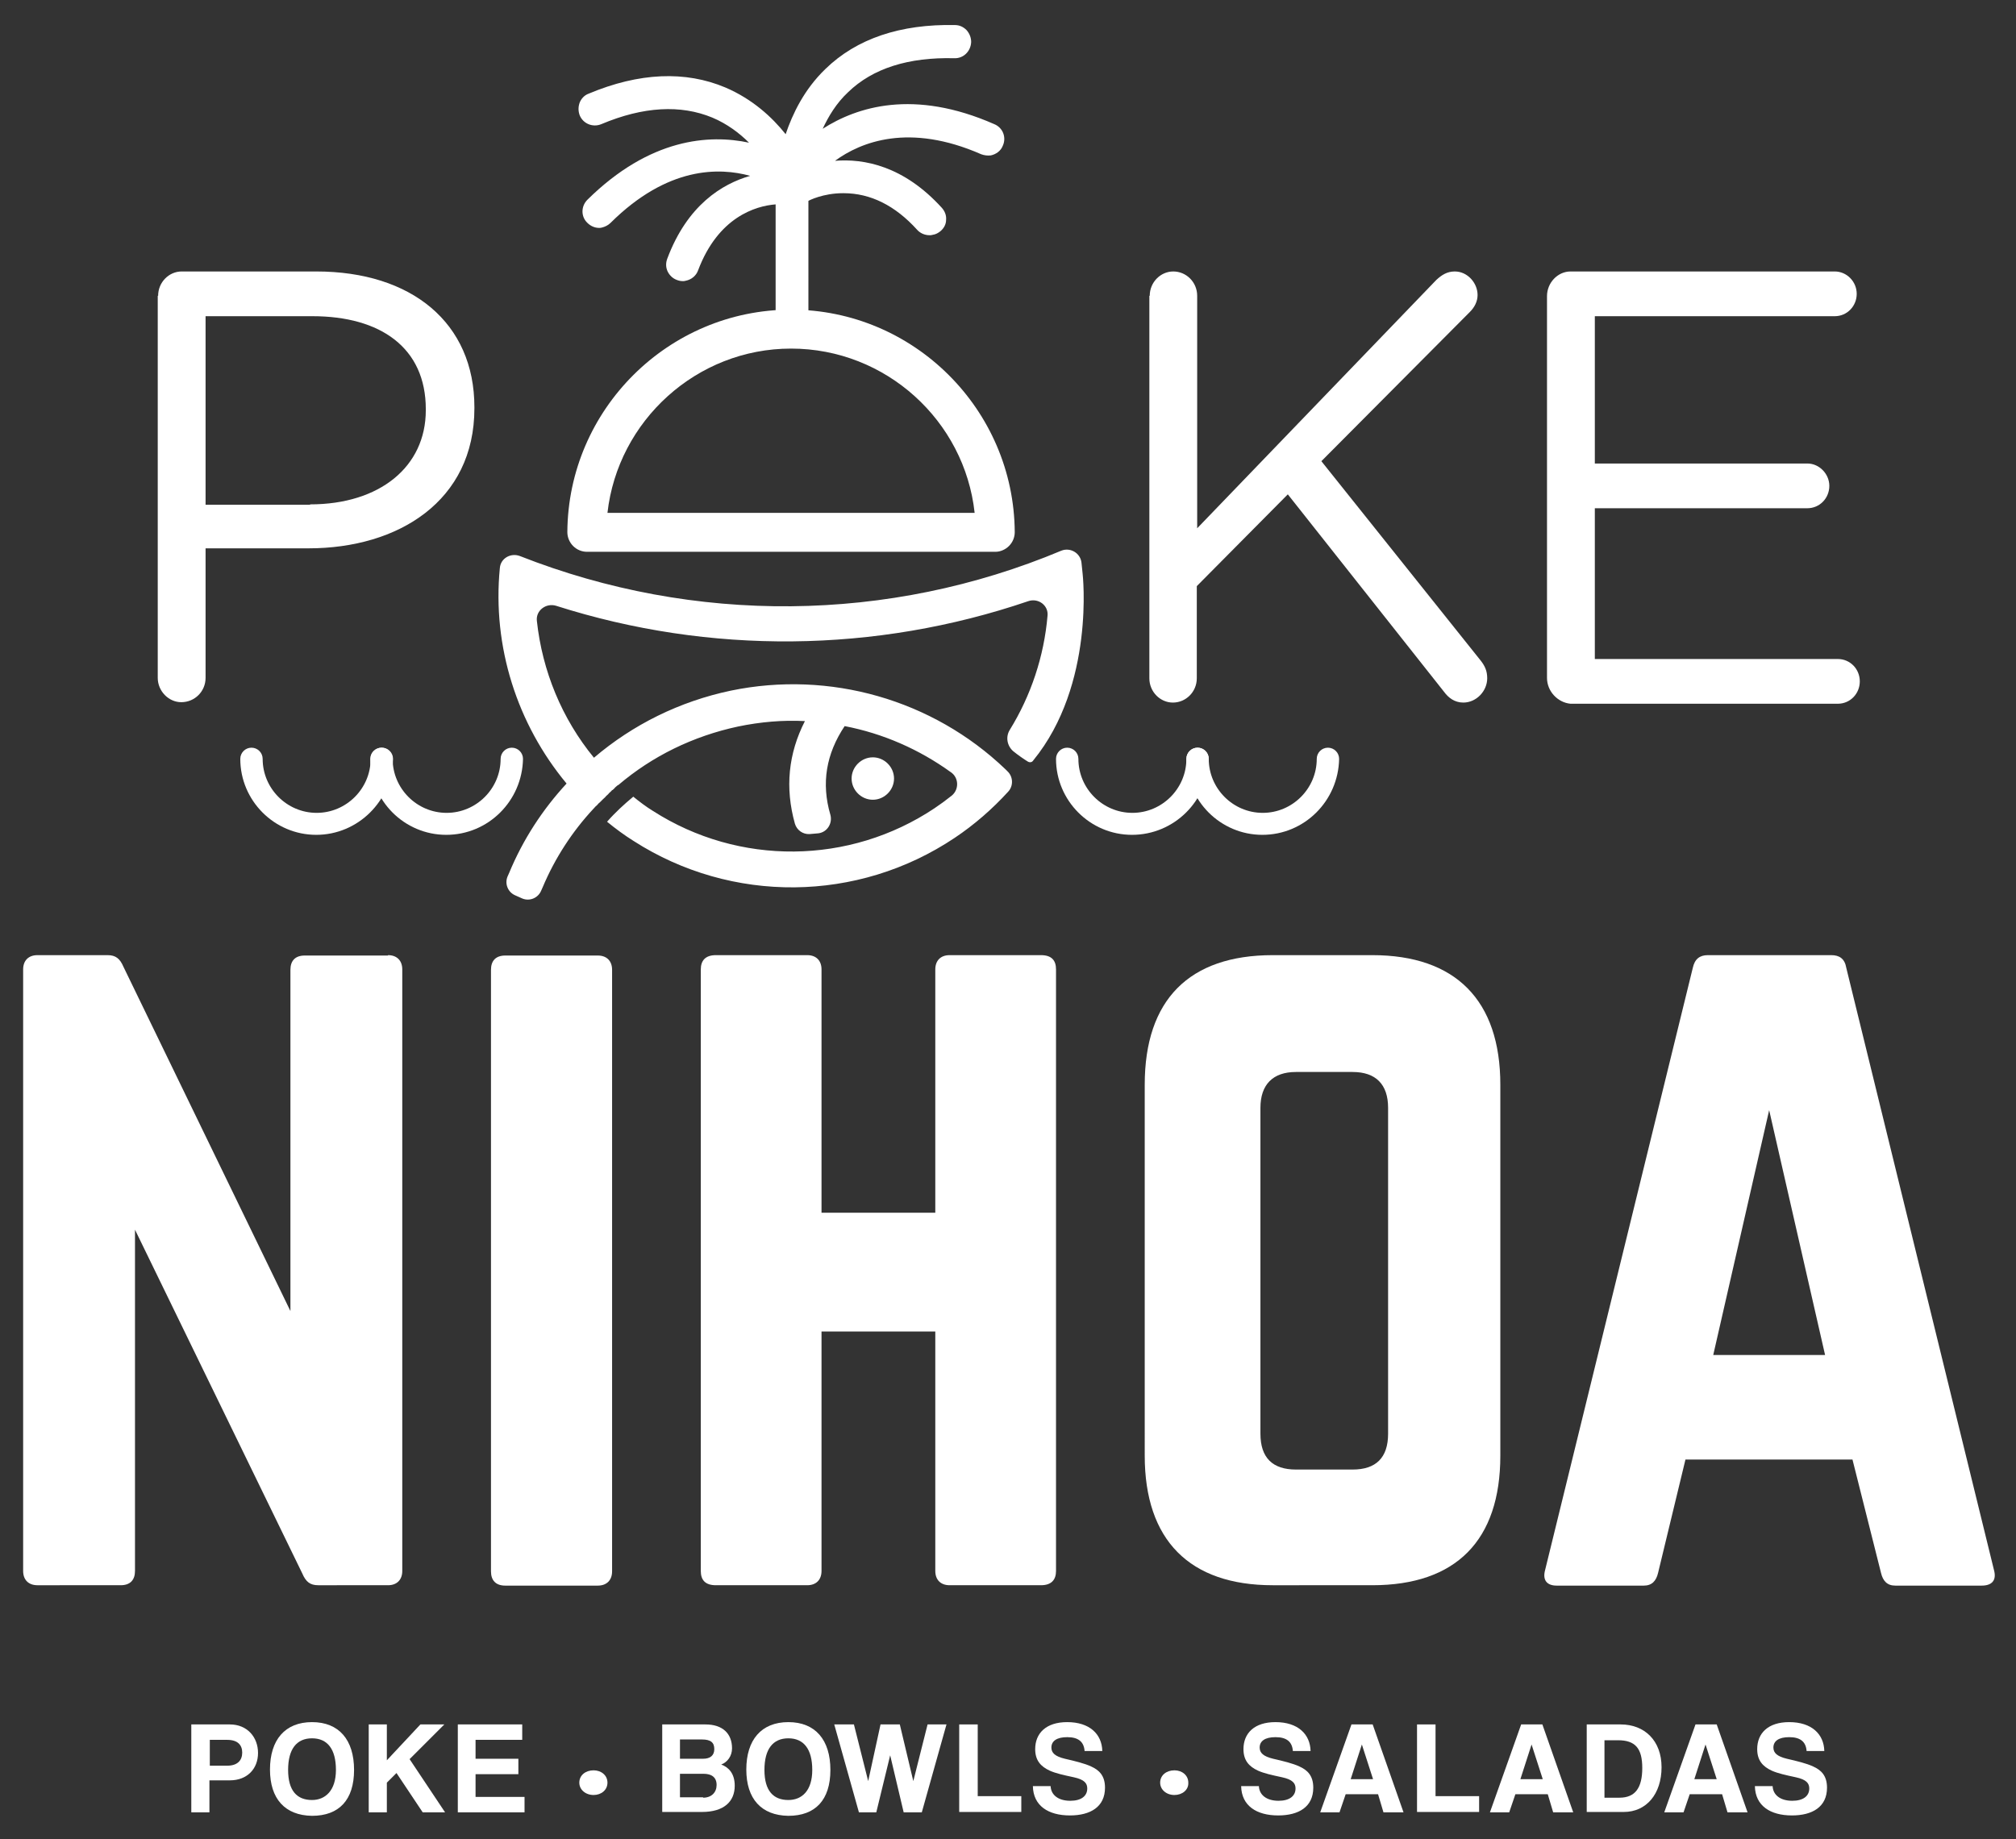 <?xml version="1.0" encoding="UTF-8"?>
<!-- Generator: Adobe Illustrator 25.0.0, SVG Export Plug-In . SVG Version: 6.00 Build 0)  -->
<svg xmlns="http://www.w3.org/2000/svg" xmlns:xlink="http://www.w3.org/1999/xlink" version="1.1" id="Camada_1" x="0px" y="0px" viewBox="0 0 522.7 477" style="enable-background:new 0 0 522.7 477;" xml:space="preserve">
<rect x="0" y="0" width="522.7" height="477" fill="#333333" stroke="none"/>
<style type="text/css">
	.st0{fill:#FFFFFF;}
	.st1{fill-rule:evenodd;clip-rule:evenodd;fill:#FFFFFF;}
</style>
<g>
	<g>
		<path class="st0" d="M49.6,470v-22.8h10c4.5,0,7.3,3.3,7.3,7.4c0,4.1-2.8,7.1-7.3,7.1h-5.3v8.3H49.6z M58.9,457.9    c2.7,0,3.9-1.4,3.9-3.4c0-1.9-1.1-3.3-3.9-3.3h-4.5v6.7H58.9z"></path>
		<path class="st0" d="M70,458.9c0-7.7,3.9-12.3,10.9-12.3c7,0,10.9,4.6,10.9,12.4c0,7.8-3.9,11.9-10.9,11.9    C73.9,470.8,70,466.5,70,458.9z M87.1,459c0-5.4-2.2-8.2-6.2-8.2c-4,0-6.2,2.8-6.2,8.2c0,5.4,2.3,7.8,6.2,7.8    C84.3,466.8,87.1,464.4,87.1,459z"></path>
		<path class="st0" d="M109.6,470l-6.8-10.2l-2.5,2.5v7.7h-4.7v-22.8h4.7v9.3l8.7-9.3h6.2l-9,9l9.2,13.8H109.6z"></path>
		<path class="st0" d="M118.7,470v-22.8h16.7v4h-12.1v4.9h11.1v4h-11.1v5.9H136v4H118.7z"></path>
		<path class="st0" d="M153.9,465.5c-2.1,0-3.7-1.4-3.7-3.2c0-1.9,1.6-3.2,3.7-3.2c2,0,3.6,1.3,3.6,3.2    C157.5,464.2,155.9,465.5,153.9,465.5z"></path>
		<path class="st0" d="M171.7,470v-22.8h11.2c4.5,0,6.9,2.4,6.9,6.2c0,2-1.2,3.6-2.8,4.2c1.9,0.7,3.5,2.3,3.5,5.5    c0,4.1-2.8,6.8-8.5,6.8H171.7z M176.3,451.2v4.9h6c1.9,0,2.9-0.9,2.9-2.5c0-1.7-0.9-2.5-3.2-2.5H176.3z M182.3,466.2    c2.2,0,3.5-1.4,3.5-3.3c0-2-1.3-2.9-3.4-2.9h-6.1v6.1H182.3z"></path>
		<path class="st0" d="M193.5,458.9c0-7.7,3.9-12.3,10.9-12.3c7,0,10.9,4.6,10.9,12.4c0,7.8-3.9,11.9-10.9,11.9    C197.4,470.8,193.5,466.5,193.5,458.9z M210.6,459c0-5.4-2.2-8.2-6.2-8.2c-4,0-6.2,2.8-6.2,8.2c0,5.4,2.3,7.8,6.2,7.8    C207.9,466.8,210.6,464.4,210.6,459z"></path>
		<path class="st0" d="M234.3,470l-3.5-14.8l-3.6,14.8h-4.5l-6.4-22.8h5.1l3.7,14.7l3.2-14.7h5l3.5,14.7l3.7-14.7h4.9l-6.4,22.8    H234.3z"></path>
		<path class="st0" d="M248.7,470v-22.8h4.8v18.6h11.3v4.1H248.7z"></path>
		<path class="st0" d="M281.2,454c-0.2-2.3-1.6-3.5-4.5-3.5c-2.7,0-4.1,1-4.1,2.7c0,1.4,1,2.3,3.5,2.9c2.6,0.6,5.1,1.2,6.8,2    c2,0.9,3.6,2.3,3.6,5.5c0,5-3.8,7.2-9.1,7.2c-5.6,0-9.5-2.5-9.6-7.6h4.6c0.1,2.3,2,3.8,5.1,3.8c2.8,0,4.4-1.2,4.4-3.2    c0-1.3-0.7-2.3-3.5-2.9c-2.8-0.6-4.6-1-6.2-1.7c-2.4-1.1-3.8-2.7-3.8-5.6c0-4.1,2.8-7,8.3-7c5.8,0,9,3.1,9.1,7.5H281.2z"></path>
		<path class="st0" d="M304.5,465.5c-2.1,0-3.7-1.4-3.7-3.2c0-1.9,1.6-3.2,3.7-3.2c2,0,3.6,1.3,3.6,3.2    C308.2,464.2,306.5,465.5,304.5,465.5z"></path>
		<path class="st0" d="M335.2,454c-0.2-2.3-1.6-3.5-4.5-3.5c-2.7,0-4.1,1-4.1,2.7c0,1.4,1,2.3,3.5,2.9c2.6,0.6,5.1,1.2,6.8,2    c2,0.9,3.6,2.3,3.6,5.5c0,5-3.8,7.2-9.1,7.2c-5.6,0-9.5-2.5-9.6-7.6h4.6c0.1,2.3,2,3.8,5.1,3.8c2.8,0,4.4-1.2,4.4-3.2    c0-1.3-0.7-2.3-3.5-2.9c-2.8-0.6-4.6-1-6.2-1.7c-2.4-1.1-3.8-2.7-3.8-5.6c0-4.1,2.8-7,8.3-7c5.8,0,9,3.1,9.1,7.5H335.2z"></path>
		<path class="st0" d="M358.7,470l-1.4-4.7h-8.4l-1.6,4.7h-5l8.1-22.8h5.5l8,22.8H358.7z M353.1,452.4L353.1,452.4l-2.9,9h5.8    L353.1,452.4z"></path>
		<path class="st0" d="M367.4,470v-22.8h4.8v18.6h11.3v4.1H367.4z"></path>
		<path class="st0" d="M402.7,470l-1.4-4.7h-8.4l-1.6,4.7h-5l8.1-22.8h5.5l8,22.8H402.7z M397.1,452.4L397.1,452.4l-2.9,9h5.8    L397.1,452.4z"></path>
		<path class="st0" d="M411.4,470v-22.8h8.8c6.2,0,10.6,4.2,10.6,11.1c0,6.9-3.9,11.6-9.8,11.6H411.4z M419.9,466.2    c4.1,0,5.9-2.6,5.9-7.7s-1.8-7.2-6.3-7.2H416v14.9H419.9z"></path>
		<path class="st0" d="M447.9,470l-1.4-4.7h-8.4l-1.6,4.7h-5l8.1-22.8h5.5l8,22.8H447.9z M442.2,452.4L442.2,452.4l-2.9,9h5.8    L442.2,452.4z"></path>
		<path class="st0" d="M468.4,454c-0.2-2.3-1.6-3.5-4.5-3.5c-2.7,0-4.1,1-4.1,2.7c0,1.4,1,2.3,3.5,2.9c2.6,0.6,5.1,1.2,6.8,2    c2,0.9,3.6,2.3,3.6,5.5c0,5-3.8,7.2-9.1,7.2c-5.6,0-9.5-2.5-9.6-7.6h4.6c0.1,2.3,2,3.8,5.1,3.8c2.8,0,4.4-1.2,4.4-3.2    c0-1.3-0.7-2.3-3.5-2.9c-2.8-0.6-4.6-1-6.2-1.7c-2.4-1.1-3.8-2.7-3.8-5.6c0-4.1,2.8-7,8.3-7c5.8,0,9,3.1,9.1,7.5H468.4z"></path>
	</g>
	<g>
		<g>
			<path class="st0" d="M100.6,247.7c2.3,0,3.7,1.4,3.7,3.7v156c0,2.3-1.4,3.7-3.7,3.7H82.5c-2.1,0-3.2-0.9-4.1-3L35,318.9v88.5     c0,2.3-1.2,3.7-3.7,3.7H9.7c-2.3,0-3.7-1.4-3.7-3.7v-156c0-2.3,1.4-3.7,3.7-3.7h18.2c2.1,0,3.2,0.9,4.1,3L75.3,340v-88.5     c0-2.3,1.2-3.7,3.7-3.7H100.6z"></path>
			<path class="st0" d="M131,411.2c-2.5,0-3.7-1.4-3.7-3.7v-156c0-2.3,1.2-3.7,3.7-3.7H155c2.3,0,3.7,1.4,3.7,3.7v156     c0,2.3-1.4,3.7-3.7,3.7H131z"></path>
			<path class="st0" d="M242.5,251.4c0-2.3,1.4-3.7,3.7-3.7h23.7c2.8,0,3.9,1.4,3.9,3.7v156c0,2.3-1.2,3.7-3.9,3.7h-23.7     c-2.3,0-3.7-1.4-3.7-3.7v-62.1H213v62.1c0,2.3-1.4,3.7-3.7,3.7h-23.7c-2.8,0-3.9-1.4-3.9-3.7v-156c0-2.3,1.2-3.7,3.9-3.7h23.7     c2.3,0,3.7,1.4,3.7,3.7v63.1h29.5V251.4z"></path>
			<path class="st0" d="M296.8,281.3c0-22,11.5-33.6,33.2-33.6h25.8c21.6,0,33.2,11.7,33.2,33.6v96.2c0,22-11.5,33.6-33.2,33.6H330     c-21.6,0-33.2-11.7-33.2-33.6V281.3z M350.7,381.1c6,0,9.2-3,9.2-9.3v-84.5c0-6.1-3.2-9.3-9.2-9.3H336c-6,0-9.2,3.3-9.2,9.3v84.5     c0,6.3,3.2,9.3,9.2,9.3H350.7z"></path>
			<path class="st0" d="M491.4,411.2c-2.1,0-3.2-1.2-3.7-3.3l-7.4-29.4h-43.3l-7.1,29.4c-0.5,2.1-1.6,3.3-3.7,3.3h-22.6     c-2.5,0-3.7-1.4-3-4L438.9,251c0.5-2.3,1.8-3.3,3.9-3.3h32c2.1,0,3.5,0.9,3.9,3.3L517,407.2c0.7,2.6-0.5,4-3.2,4H491.4z      M458.7,287.9l-14.5,63.5h29L458.7,287.9z"></path>
		</g>
		<g>
			<path class="st0" d="M41,76.7c0-3.5,2.8-6.3,6.1-6.3H82c24.7,0,41,13.3,41,35.2v0.3c0,24-19.7,36.3-43,36.3H53.3v33.6     c0,3.5-2.8,6.3-6.3,6.3c-3.3,0-6.1-2.9-6.1-6.3V76.7z M80.4,130.8c18.1,0,30-9.8,30-24.4v-0.3C110.4,90.2,98.7,82,81,82H53.3     v48.9H80.4z"></path>
			<path class="st0" d="M298.1,76.7c0-3.5,2.8-6.3,6.1-6.3c3.4,0,6.2,2.8,6.2,6.3V137l62-64.4c1.4-1.3,2.8-2.2,4.8-2.2     c3.3,0,5.9,3,5.9,6.1c0,1.7-0.8,3.2-2,4.4l-38.5,38.7l41.3,51.7c1.1,1.4,1.7,2.7,1.7,4.6c0,3.3-2.8,6.3-6.2,6.3     c-2.3,0-3.9-1.3-5-2.8l-40.5-51.2L310.3,152v23.9c0,3.5-2.8,6.3-6.2,6.3c-3.3,0-6.1-2.8-6.1-6.3V76.7z"></path>
			<path class="st0" d="M401.1,175.8v-99c0-3.5,2.8-6.4,6.1-6.4h68.5c3.1,0,5.7,2.6,5.7,5.8c0,3.2-2.5,5.8-5.7,5.8h-62.2v38.2h55.1     c3.1,0,5.7,2.7,5.7,5.8c0,3.2-2.5,5.8-5.7,5.8h-55.1v39.1h63c3.2,0,5.7,2.6,5.7,5.8s-2.5,5.8-5.7,5.8h-69.3     C403.9,182.2,401.1,179.3,401.1,175.8"></path>
			<path class="st1" d="M231.8,201.9c0-3-2.5-5.5-5.5-5.5c-3,0-5.5,2.5-5.5,5.5c0,3,2.5,5.5,5.5,5.5     C229.3,207.4,231.8,204.9,231.8,201.9"></path>
			<path class="st1" d="M280.7,148.8L280.7,148.8c-0.1-0.9-0.2-1.9-0.3-2.9c-0.3-2.5-2.9-4-5.2-3.1c-44.8,18.8-95.2,19.2-140.4,1.4     c-2.4-0.9-5,0.6-5.2,3.1c-2,20.4,4.5,40.5,17.3,55.9v0c-6.2,6.7-11.3,14.5-14.9,23.2l-0.4,0.9c-0.8,1.9,0.1,4.1,2,4.9l1.8,0.8     c1.9,0.8,4.1-0.1,4.9-2l0.4-0.9c3.2-7.6,7.7-14.5,13.2-20.4l0.1-0.1c0.2-0.2,0.4-0.5,0.7-0.7l0.1-0.1c0.2-0.2,0.4-0.5,0.7-0.7     l0.1-0.1c0.2-0.2,0.5-0.5,0.7-0.7l0.1-0.1c0.2-0.2,0.5-0.4,0.7-0.7l0.1-0.1c0.2-0.2,0.5-0.4,0.7-0.7l0.1-0.1     c0.2-0.2,0.5-0.4,0.7-0.7l0.1,0c0.2-0.2,0.5-0.4,0.7-0.7l0,0c0.2-0.2,0.5-0.4,0.7-0.6l0.1,0c8.8-7.5,19.4-12.7,31.1-15.2     c5.8-1.2,11.6-1.7,17.3-1.4c0,0,0,0,0,0c-4.3,8.4-5.2,17.3-2.6,26.6c0.5,1.7,2.1,2.8,3.8,2.7c0.8-0.1,1.6-0.1,2.3-0.2     c2.3-0.3,3.7-2.6,3.1-4.8c-2.4-8.2-1.1-15.8,3.7-23c0,0,0,0,0,0c9.9,1.9,19.3,6,27.6,12c2,1.4,2.1,4.4,0.2,6     c-1.5,1.2-3,2.3-4.5,3.3c-22,14.7-50.7,15-73,0.7c-1.8-1.1-3.5-2.4-5.1-3.7h0c-2.4,2-4.7,4.1-6.8,6.5c0,0,0,0,0,0     c2.2,1.8,4.5,3.5,6.9,5c25.4,16.3,58.1,16,83.2-0.8c5.1-3.4,9.8-7.5,13.9-12c1.4-1.5,1.3-3.9-0.2-5.3l-0.1-0.1l-0.4-0.4     c-18.9-18.1-45.6-25.7-71.2-20.4c-13.3,2.8-25.4,8.8-35.5,17.4h0c-8.3-10.1-13.4-22.5-14.8-35.5c-0.3-2.7,2.4-4.7,5-3.9     c39.8,12.7,82.8,12.3,122.4-1.2c2.6-0.9,5.3,1.1,5,3.8c-0.9,10.5-4.3,20.7-9.8,29.6c-1.1,1.8-0.7,4.1,0.9,5.5     c1.1,0.9,2.8,2.1,3.8,2.7c0.5,0.3,1.1,0.2,1.4-0.3C284,177.5,280.7,148.8,280.7,148.8"></path>
			<path class="st0" d="M258.1,143.1H152.2c-1.3,0-2.6-0.5-3.6-1.5c-0.9-0.9-1.5-2.2-1.5-3.6c0.2-31.8,26.2-57.7,58-57.7     s57.8,25.9,58,57.7c0,1.3-0.5,2.6-1.5,3.6C260.7,142.5,259.4,143.1,258.1,143.1 M157.5,133h95.2c-2.6-23.9-23-42.6-47.6-42.6     C180.6,90.4,160.2,109.1,157.5,133"></path>
			<path class="st0" d="M257.8,32.2c-20.9-9.2-35.6-4.5-44.5,1.2c1.5-3.2,3.5-6.6,6.6-9.5c6.4-6.2,15.7-9.1,27.5-8.8     c2.4,0.1,4.3-1.8,4.4-4.2c0-1.1-0.4-2.2-1.2-3.1c-0.8-0.8-1.8-1.3-3-1.3C233.5,6.2,222.1,10,214,17.9     c-5.5,5.3-8.5,11.6-10.3,16.9c-3.5-4.4-8.6-9.1-15.6-12.1c-10.4-4.4-22.4-3.9-35.5,1.6c-1.1,0.4-1.9,1.3-2.3,2.3     c-0.4,1.1-0.4,2.2,0,3.3c0.9,2.2,3.4,3.2,5.6,2.3c10.9-4.6,20.6-5.1,28.8-1.7c3.8,1.6,7,4,9.5,6.5c-10.3-2.2-25.7-1.2-41.9,14.8     c-1.7,1.7-1.7,4.4,0,6c0.8,0.8,1.9,1.3,3,1.3c0.3,0,0.5,0,0.8-0.1c0.8-0.2,1.6-0.6,2.2-1.2c14.8-14.7,28.2-14.4,36.2-12.2     c-7.3,2.1-16.3,7.6-21.5,21.5c-0.4,1.1-0.4,2.2,0.1,3.3c0.5,1,1.3,1.8,2.4,2.2c0.5,0.2,1,0.3,1.5,0.3c0.3,0,0.5,0,0.8-0.1     c1.5-0.3,2.7-1.3,3.2-2.7c5.2-13.8,14.9-16.7,20.1-17.1v33.4h8.5V52.1c0.1-0.1,3.8-2,9-2c0,0,0.1,0,0.1,0c7,0,13.4,3.2,19.1,9.5     c0.8,0.9,2,1.4,3.2,1.4c0.3,0,0.5,0,0.8-0.1c0.8-0.1,1.5-0.5,2.1-1c0.9-0.8,1.4-1.8,1.4-2.9c0.1-1.1-0.3-2.2-1.1-3.1     C234.3,43,224,41.1,216.5,41.7c6.7-4.9,19.2-9.9,37.9-1.7c0.8,0.3,1.7,0.4,2.5,0.3c1.4-0.3,2.6-1.2,3.1-2.5     C261,35.6,260,33.1,257.8,32.2"></path>
			<path class="st0" d="M115.7,216.5c-10.9,0-19.7-8.9-19.7-19.7c0-1.6,1.3-2.9,2.9-2.9c1.6,0,2.9,1.3,2.9,2.9c0,7.7,6.3,14,14,14     c7.7,0,14-6.3,14-14c0-1.6,1.3-2.9,2.9-2.9c1.6,0,2.9,1.3,2.9,2.9C135.4,207.7,126.6,216.5,115.7,216.5"></path>
			<path class="st0" d="M82,216.5c-10.9,0-19.7-8.9-19.7-19.7c0-1.6,1.3-2.9,2.9-2.9c1.6,0,2.9,1.3,2.9,2.9c0,7.7,6.3,14,14,14     c7.7,0,14-6.3,14-14c0-1.6,1.3-2.9,2.9-2.9c1.6,0,2.9,1.3,2.9,2.9C101.7,207.7,92.8,216.5,82,216.5"></path>
			<path class="st0" d="M327.3,216.5c-10.9,0-19.7-8.9-19.7-19.7c0-1.6,1.3-2.9,2.9-2.9c1.6,0,2.9,1.3,2.9,2.9c0,7.7,6.3,14,14,14     c7.7,0,14-6.3,14-14c0-1.6,1.3-2.9,2.9-2.9c1.6,0,2.9,1.3,2.9,2.9C347,207.7,338.2,216.5,327.3,216.5"></path>
			<path class="st0" d="M293.5,216.5c-10.9,0-19.7-8.9-19.7-19.7c0-1.6,1.3-2.9,2.9-2.9c1.6,0,2.9,1.3,2.9,2.9c0,7.7,6.3,14,14,14     c7.7,0,14-6.3,14-14c0-1.6,1.3-2.9,2.9-2.9c1.6,0,2.9,1.3,2.9,2.9C313.3,207.7,304.4,216.5,293.5,216.5"></path>
		</g>
	</g>
</g>
</svg>
